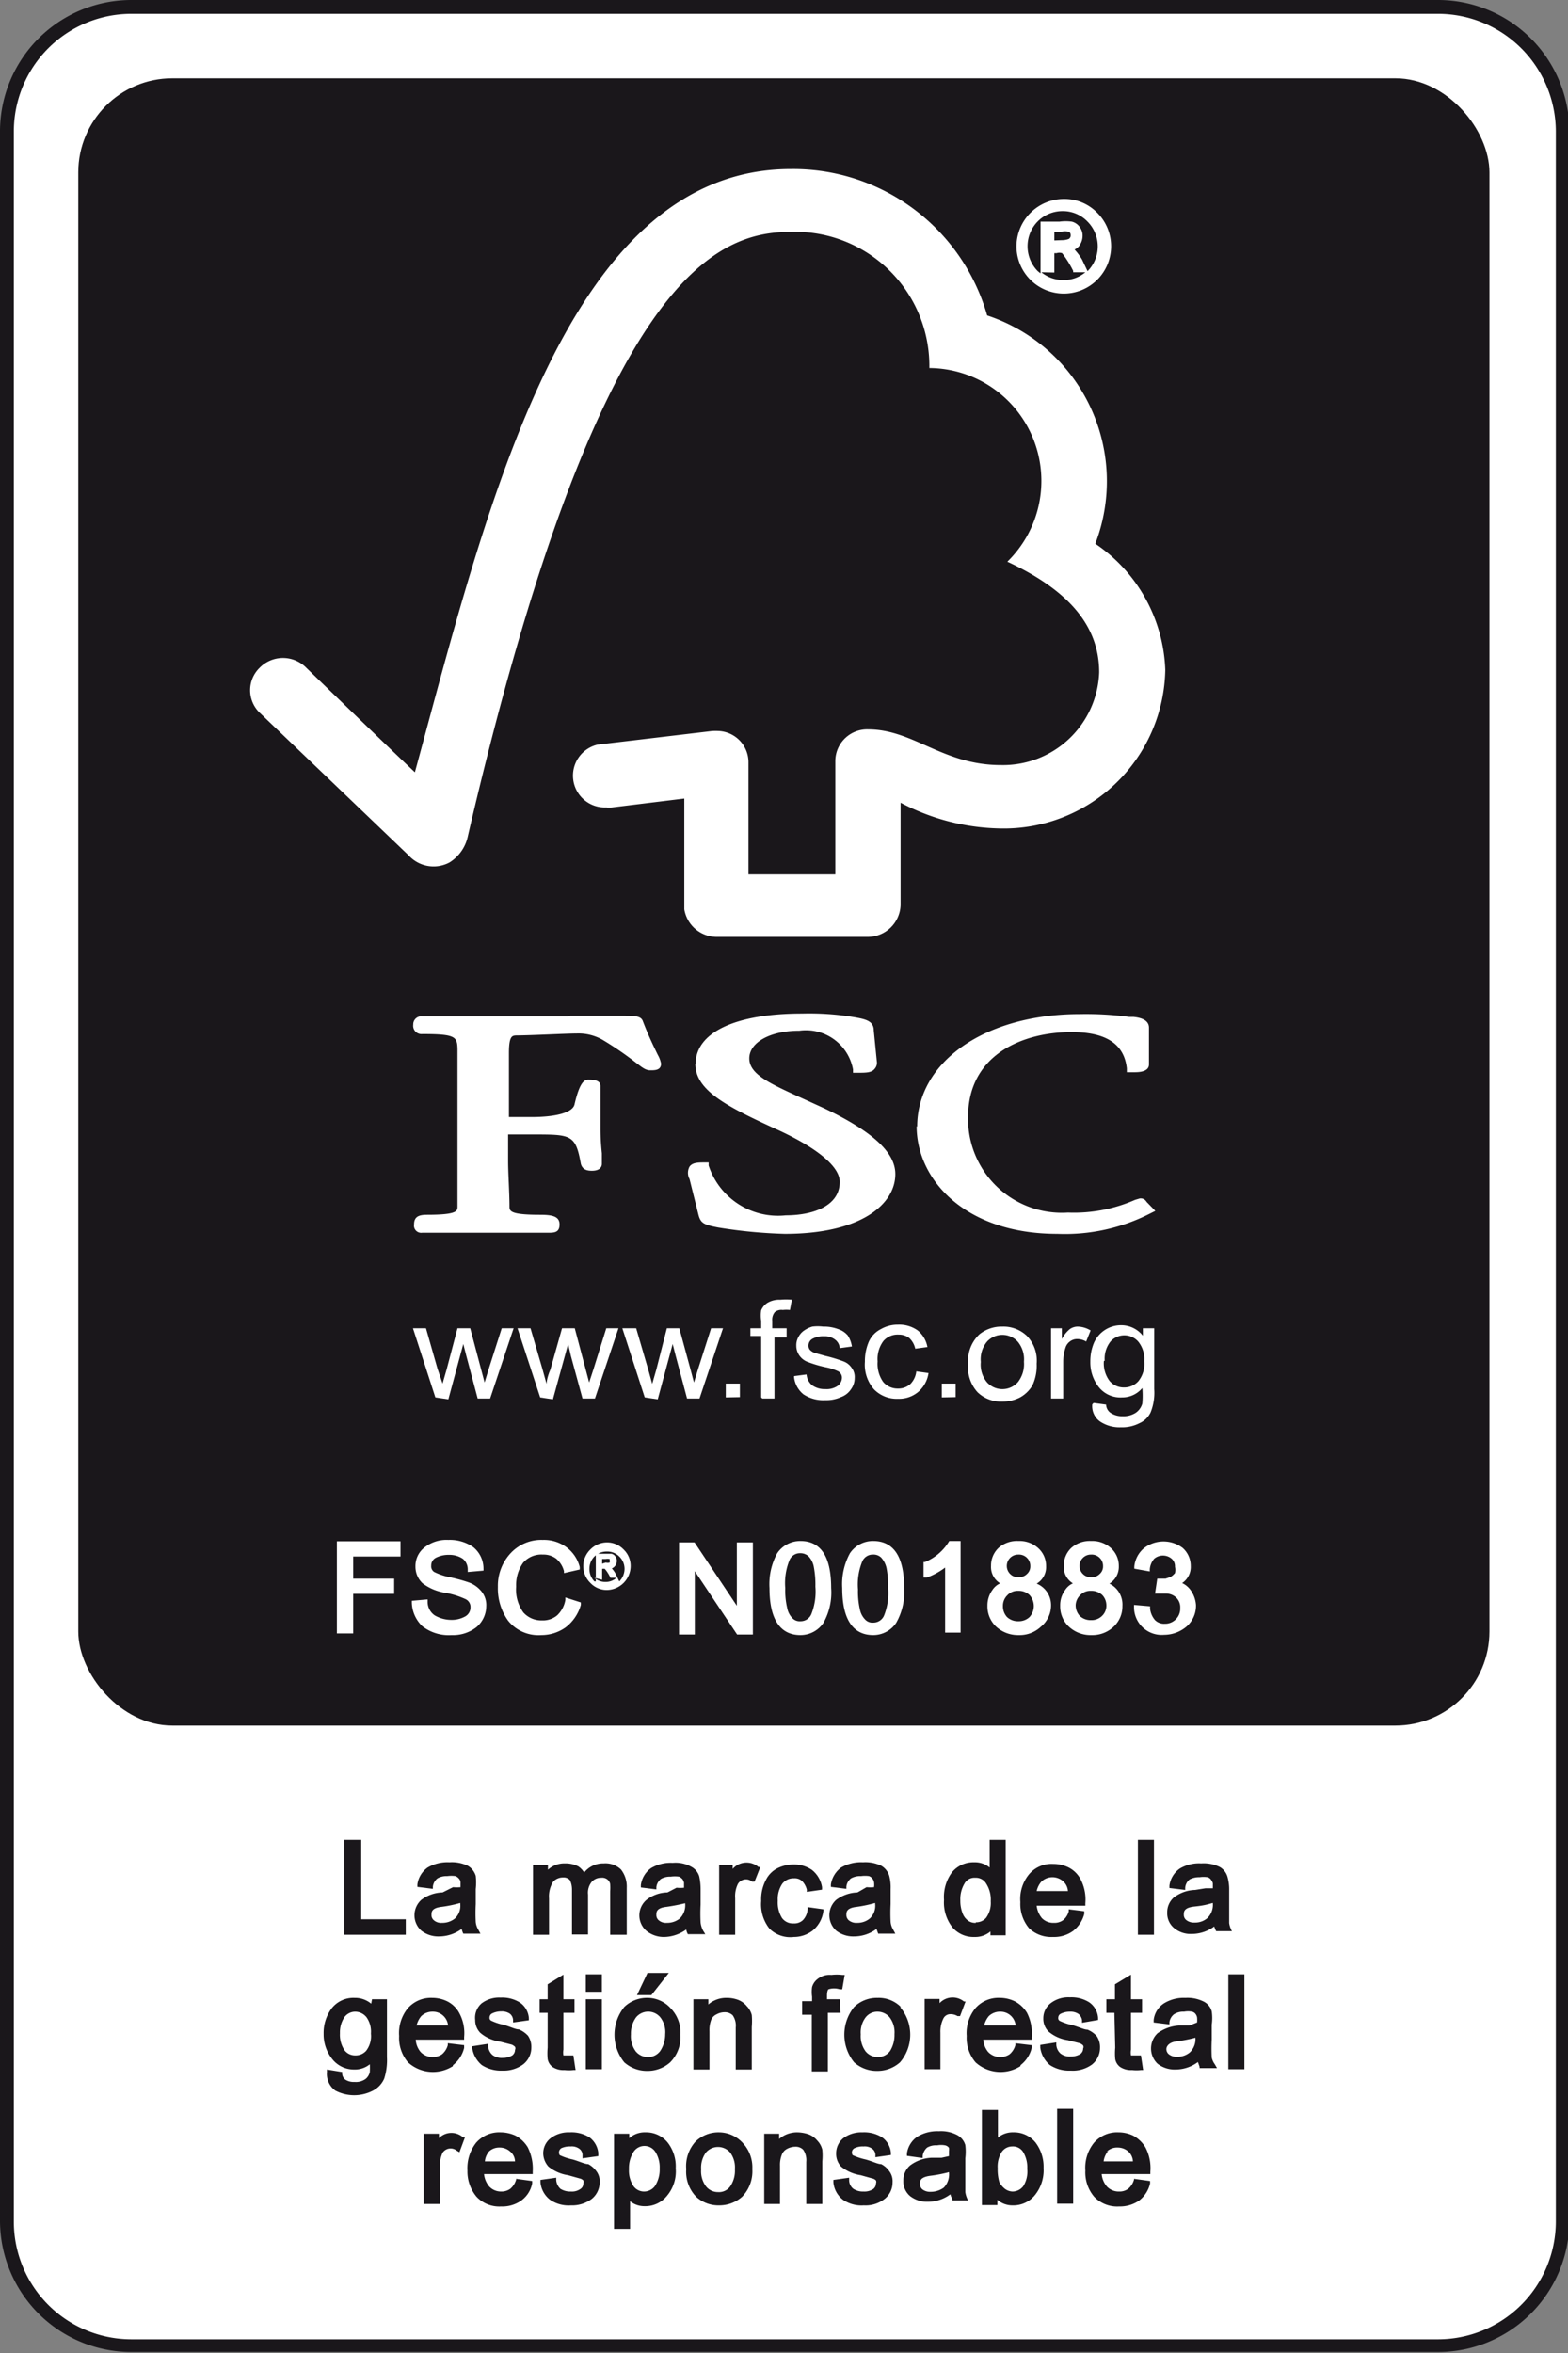 <svg id="Ebene_1" data-name="Ebene 1" xmlns="http://www.w3.org/2000/svg" viewBox="0 0 56.69 85.04"><rect x="0" y="0" width="56.69" height="85.04" fill="#808080" stroke="none"/><defs><style>.cls-1{fill:#1a171b;}.cls-2{fill:#fff;}</style></defs><path class="cls-1" d="M52,85H4.74A4.75,4.75,0,0,1,0,80.28V4.76A4.75,4.75,0,0,1,4.74,0H52a4.75,4.75,0,0,1,4.74,4.76V80.28A4.75,4.75,0,0,1,52,85Z"/><path class="cls-2" d="M4.74.5A4.25,4.25,0,0,0,.5,4.76V80.28a4.25,4.25,0,0,0,4.24,4.26H52a4.26,4.26,0,0,0,4.25-4.26V4.76A4.26,4.26,0,0,0,52,.5Z"/><rect class="cls-1" x="2.83" y="2.83" width="51.02" height="59.53" rx="3.4"/><path class="cls-2" d="M39.6,19.65a6.31,6.31,0,0,0-3.91-8.25,7.29,7.29,0,0,0-7.1-5.29C20.5,6.11,17.64,18.19,15,27.91c-1-.94-3.92-3.77-3.92-3.77a1.18,1.18,0,0,0-1.7,0,1.13,1.13,0,0,0,0,1.61l5.39,5.16a1.22,1.22,0,0,0,1.48.26,1.47,1.47,0,0,0,.66-.93c4.72-20.34,9-21.86,11.69-21.86a4.85,4.85,0,0,1,5,4.92,4.08,4.08,0,0,1,2.82,7c2.3,1.07,3.32,2.38,3.32,4a3.48,3.48,0,0,1-3.56,3.35c-2.09,0-3.16-1.29-4.79-1.29a1.15,1.15,0,0,0-1.19,1.13v4.11H27.06V27.56A1.13,1.13,0,0,0,26,26.42a2.09,2.09,0,0,0-.26,0l-4.13.49a1.15,1.15,0,0,0,.31,2.27.88.88,0,0,0,.21,0l2.61-.32v4a1.19,1.19,0,0,0,1.15,1h5.48a1.19,1.19,0,0,0,1.19-1.15v-3.7a8,8,0,0,0,3.57.93,5.84,5.84,0,0,0,6-5.73A5.75,5.75,0,0,0,39.6,19.65Z"/><path class="cls-2" d="M15.74,50.5,14.93,48h.47l.42,1.47L16,50s.06-.2.15-.52L16.54,48H17l.39,1.47.13.49.15-.49L18.14,48h.43l-.85,2.54h-.45L16.86,49l-.11-.43-.54,2Z"/><path class="cls-2" d="M19.53,50.5,18.71,48h.47l.43,1.47.15.54s0-.2.14-.52L20.32,48h.46l.39,1.47.13.49.16-.49L21.92,48h.44l-.85,2.54h-.45L20.64,49l-.1-.43-.55,2Z"/><path class="cls-2" d="M23.31,50.5,22.5,48H23l.43,1.47.15.54s.06-.2.15-.52L24.11,48h.45l.4,1.47.13.49.15-.49L25.71,48h.43l-.85,2.54h-.45L24.43,49l-.11-.43-.54,2Z"/><path class="cls-2" d="M26.24,50.5V50h.51v.49Z"/><path class="cls-2" d="M27.52,50.5V48.28h-.39V48h.39v-.27a1.21,1.21,0,0,1,0-.38.6.6,0,0,1,.23-.27.84.84,0,0,1,.46-.11,2.27,2.27,0,0,1,.42,0l-.07.37a1.18,1.18,0,0,0-.26,0,.37.37,0,0,0-.29.08.43.43,0,0,0-.09.31V48h.52v.33H28v2.21h-.44Z"/><path class="cls-2" d="M28.71,49.73l.45-.06a.57.57,0,0,0,.2.39.78.78,0,0,0,.48.14.71.71,0,0,0,.45-.12.38.38,0,0,0,.15-.29.26.26,0,0,0-.13-.23,1.8,1.8,0,0,0-.46-.15,4.45,4.45,0,0,1-.67-.2.64.64,0,0,1-.29-.24.61.61,0,0,1-.1-.34.59.59,0,0,1,.08-.32.64.64,0,0,1,.22-.24,1,1,0,0,1,.28-.13,1.6,1.6,0,0,1,.39,0,1.45,1.45,0,0,1,.54.09.77.77,0,0,1,.35.23,1,1,0,0,1,.15.4l-.44.06a.42.42,0,0,0-.17-.31.6.6,0,0,0-.4-.12.78.78,0,0,0-.43.1.28.28,0,0,0-.13.23.24.24,0,0,0,.05.16.45.45,0,0,0,.17.11l.39.11a5.16,5.16,0,0,1,.66.2.61.61,0,0,1,.29.23.54.54,0,0,1,.11.37.68.68,0,0,1-.13.4.72.72,0,0,1-.37.29,1.27,1.27,0,0,1-.56.11,1.3,1.3,0,0,1-.79-.21.93.93,0,0,1-.34-.61Z"/><path class="cls-2" d="M33.13,49.56l.44.06a1.11,1.11,0,0,1-.37.68,1.08,1.08,0,0,1-.73.25,1.15,1.15,0,0,1-.87-.34,1.35,1.35,0,0,1-.33-1,1.78,1.78,0,0,1,.14-.72.94.94,0,0,1,.44-.46,1.22,1.22,0,0,1,.62-.16,1.15,1.15,0,0,1,.71.21,1,1,0,0,1,.35.6l-.44.06a.74.74,0,0,0-.22-.39.62.62,0,0,0-.38-.12.68.68,0,0,0-.55.23,1.09,1.09,0,0,0-.21.74,1.13,1.13,0,0,0,.2.74.68.68,0,0,0,.53.24.65.65,0,0,0,.45-.16.77.77,0,0,0,.22-.48Z"/><path class="cls-2" d="M34.05,50.5V50h.5v.49Z"/><path class="cls-2" d="M35,49.22a1.31,1.31,0,0,1,.41-1,1.28,1.28,0,0,1,.83-.28,1.23,1.23,0,0,1,.89.34,1.29,1.29,0,0,1,.35,1,1.69,1.69,0,0,1-.15.78,1.19,1.19,0,0,1-.45.44,1.37,1.37,0,0,1-.64.15,1.21,1.21,0,0,1-.9-.34,1.34,1.34,0,0,1-.34-1Zm.46,0a1,1,0,0,0,.22.73.75.75,0,0,0,1.12,0,1.06,1.06,0,0,0,.22-.74,1,1,0,0,0-.22-.72.75.75,0,0,0-1.12,0,1,1,0,0,0-.22.73Z"/><path class="cls-2" d="M38,50.5V48h.39v.39a1.17,1.17,0,0,1,.29-.36.5.5,0,0,1,.29-.09.94.94,0,0,1,.46.14l-.16.4a.66.66,0,0,0-.33-.09.43.43,0,0,0-.26.09.44.44,0,0,0-.16.23,1.64,1.64,0,0,0-.08.5v1.33H38Z"/><path class="cls-2" d="M39.54,50.7l.45.06a.38.38,0,0,0,.15.29.75.75,0,0,0,.45.13.81.81,0,0,0,.48-.13.6.6,0,0,0,.23-.33,3.26,3.26,0,0,0,0-.56.94.94,0,0,1-.73.34,1,1,0,0,1-.85-.38,1.44,1.44,0,0,1-.3-.91,1.72,1.72,0,0,1,.13-.68,1.07,1.07,0,0,1,1-.64,1,1,0,0,1,.77.38V48h.41v2.2a1.9,1.9,0,0,1-.13.84.8.8,0,0,1-.4.39,1.36,1.36,0,0,1-.67.15,1.27,1.27,0,0,1-.76-.21.68.68,0,0,1-.28-.62Zm.37-1.52a1.06,1.06,0,0,0,.21.73.67.67,0,0,0,.52.23.68.68,0,0,0,.52-.23,1,1,0,0,0,.21-.72,1,1,0,0,0-.22-.71.67.67,0,0,0-1,0,1,1,0,0,0-.21.7Z"/><path class="cls-2" d="M25.14,38.45c0,.95,1.11,1.53,2.93,2.36,1.45.66,2.29,1.34,2.29,1.9,0,.89-1,1.21-1.95,1.21a2.64,2.64,0,0,1-2.79-1.8l0-.11h-.12c-.26,0-.46,0-.57.15a.47.47,0,0,0,0,.45l.32,1.28c.08.32.2.37.72.47a17.91,17.91,0,0,0,2.4.23c2.78,0,4-1.08,4-2.16,0-.78-.81-1.53-2.56-2.37L29,39.69c-1.19-.54-1.91-.87-1.91-1.44s.74-1,1.81-1a1.73,1.73,0,0,1,1.94,1.4l0,.12H31c.31,0,.51,0,.62-.14a.33.33,0,0,0,.08-.28l-.11-1.11c0-.35-.31-.41-.71-.48A9.85,9.85,0,0,0,29,36.63c-2.41,0-3.85.68-3.85,1.82Z"/><path class="cls-2" d="M33.14,40.7c0,1.93,1.75,3.89,5.09,3.89a6.77,6.77,0,0,0,3.34-.73l.2-.1-.32-.33,0,0a.24.24,0,0,0-.24-.12l-.17.05a5.49,5.49,0,0,1-2.43.46A3.39,3.39,0,0,1,35,40.37c0-2.27,2-3.07,3.74-3.07,1.24,0,1.9.42,2,1.31l0,.14H41c.14,0,.54,0,.54-.28V37.14c0-.32-.39-.37-.56-.39l-.16,0a11.9,11.9,0,0,0-1.78-.1c-3.41,0-5.88,1.71-5.88,4.07Z"/><path class="cls-2" d="M20.55,36.73l-3,0-2,0h-.3a.29.29,0,0,0-.31.3.3.3,0,0,0,.33.34c1.21,0,1.26.1,1.27.55v.28l0,1.19v2.56c0,.43,0,1.1,0,1.65,0,.16,0,.3-1.09.3-.3,0-.48.06-.48.35a.26.26,0,0,0,.29.3h.06c.13,0,.47,0,2.15,0s2.14,0,2.26,0h.07c.23,0,.43,0,.43-.3s-.27-.35-.72-.35c-1.08,0-1.09-.14-1.09-.3,0-.5-.05-1.18-.05-1.65V41h.9c1.38,0,1.54,0,1.73,1.06.06.22.24.25.4.25.32,0,.36-.17.36-.25l0-.38a8.53,8.53,0,0,1-.05-.87V39.25c0-.23-.29-.23-.45-.23s-.32.16-.49.9c-.07.28-.64.45-1.56.45h-.81V38.06c0-.63.12-.63.26-.64.53,0,1.81-.07,2.19-.07a1.76,1.76,0,0,1,.92.22,11.79,11.79,0,0,1,1.24.85c.21.16.33.26.5.26s.39,0,.39-.24a1,1,0,0,0-.12-.32c-.11-.23-.31-.62-.54-1.22-.07-.19-.3-.19-.72-.19l-1.91,0Z"/><path class="cls-2" d="M39.67,7.69a1.66,1.66,0,0,0-1.21-.5h0A1.72,1.72,0,0,0,36.75,8.9a1.71,1.71,0,0,0,1.71,1.71,1.71,1.71,0,0,0,1.21-2.92Zm-1.55,1V8.38h.23a.57.57,0,0,1,.31,0,.17.17,0,0,1,.05.12.15.15,0,0,1-.06.13s-.09.05-.27.05Zm0,1.16V9.15h.08a.33.33,0,0,1,.2,0,3.7,3.7,0,0,1,.4.64l0,.05h.44a1.2,1.2,0,0,1-.8.28,1.23,1.23,0,0,1-.79-.28Zm1-.47a2.08,2.08,0,0,0-.27-.36A.51.51,0,0,0,39,8.91a.62.62,0,0,0,.14-.38.51.51,0,0,0-.1-.32.5.5,0,0,0-.29-.2,1.68,1.68,0,0,0-.44,0h-.69V9.88l-.1-.08a1.28,1.28,0,0,1,0-1.8,1.26,1.26,0,0,1,.9-.37,1.23,1.23,0,0,1,.9.38,1.27,1.27,0,0,1,0,1.79l0,0Z"/><polygon class="cls-2" points="14.48 56.25 14.48 55.7 12.18 55.7 12.18 59.03 12.77 59.03 12.77 57.6 14.25 57.6 14.25 57.05 12.77 57.05 12.77 56.25 14.48 56.25"/><path class="cls-2" d="M17.38,57.48a1.05,1.05,0,0,0-.45-.3,5.87,5.87,0,0,0-.66-.18,2.26,2.26,0,0,1-.57-.19.24.24,0,0,1-.11-.23.31.31,0,0,1,.16-.28,1,1,0,0,1,.48-.11.87.87,0,0,1,.5.14.49.49,0,0,1,.18.39v.09l.57-.05v-.08a1,1,0,0,0-.37-.77,1.48,1.48,0,0,0-.9-.26,1.28,1.28,0,0,0-.86.27.85.85,0,0,0-.33.69.82.82,0,0,0,.26.61,1.81,1.81,0,0,0,.81.34,3,3,0,0,1,.74.23.31.31,0,0,1,.18.3.37.37,0,0,1-.18.32,1,1,0,0,1-.52.13,1.2,1.2,0,0,1-.59-.16.59.59,0,0,1-.26-.49V57.8l-.57.05v.08a1.22,1.22,0,0,0,.38.84,1.56,1.56,0,0,0,1.06.32,1.37,1.37,0,0,0,.9-.29,1,1,0,0,0,.35-.75A.78.78,0,0,0,17.38,57.48Z"/><path class="cls-2" d="M20.44,57.73l0,.09a1,1,0,0,1-.3.56.81.81,0,0,1-.55.18.87.87,0,0,1-.67-.29,1.41,1.41,0,0,1-.26-.93,1.4,1.4,0,0,1,.25-.86.87.87,0,0,1,.72-.3.76.76,0,0,1,.48.15.87.87,0,0,1,.28.45l0,.07.57-.13,0-.09a1.3,1.3,0,0,0-.5-.73,1.37,1.37,0,0,0-.84-.25,1.51,1.51,0,0,0-1.13.45A1.73,1.73,0,0,0,18,57.35a2,2,0,0,0,.37,1.22,1.41,1.41,0,0,0,1.2.52,1.51,1.51,0,0,0,.88-.28A1.55,1.55,0,0,0,21,58l0-.09Z"/><path class="cls-2" d="M22.55,56a.83.83,0,0,0-.61-.26h0a.85.85,0,0,0-.6.26.84.84,0,0,0,0,1.2.81.81,0,0,0,.6.26.87.87,0,0,0,.86-.86A.82.82,0,0,0,22.55,56Zm-.78.51v-.17h.12a.44.44,0,0,1,.15,0,.09.09,0,0,1,0,.06.09.09,0,0,1,0,.07.3.3,0,0,1-.14,0Zm0,.58V56.7h0a.17.17,0,0,1,.1,0,1.35,1.35,0,0,1,.2.32v0h.22a.59.59,0,0,1-.4.15.6.6,0,0,1-.4-.15Zm.48-.23a1.06,1.06,0,0,0-.13-.18.28.28,0,0,0,.11-.08.28.28,0,0,0,.07-.19.24.24,0,0,0-.05-.16.24.24,0,0,0-.14-.1l-.22,0h-.35v1l-.05,0a.64.64,0,0,1-.18-.45.63.63,0,0,1,.18-.45.64.64,0,0,1,.45-.18.61.61,0,0,1,.45.18.62.62,0,0,1,.19.45.65.65,0,0,1-.19.45h0Z"/><path class="cls-2" d="M28.94,55.69h0a1,1,0,0,0-.84.44,2.33,2.33,0,0,0-.28,1.26c0,1.12.38,1.7,1.12,1.7a1,1,0,0,0,.83-.44,2.24,2.24,0,0,0,.28-1.26C30.05,56.26,29.68,55.69,28.94,55.69Zm0,2.9a.36.36,0,0,1-.29-.11.71.71,0,0,1-.19-.37,2.76,2.76,0,0,1-.07-.72,2.19,2.19,0,0,1,.15-1,.41.41,0,0,1,.39-.26.44.44,0,0,1,.3.11.76.76,0,0,1,.19.37,3.43,3.43,0,0,1,.06.73,2.19,2.19,0,0,1-.15,1A.42.42,0,0,1,28.94,58.59Z"/><path class="cls-2" d="M31.57,55.69h0a1,1,0,0,0-.84.44,2.33,2.33,0,0,0-.28,1.26c0,1.12.38,1.7,1.12,1.7a1,1,0,0,0,.83-.44,2.26,2.26,0,0,0,.29-1.26C32.69,56.26,32.31,55.69,31.57,55.69Zm.54,1.7a2.19,2.19,0,0,1-.15,1,.42.42,0,0,1-.39.25.36.36,0,0,1-.29-.11.72.72,0,0,1-.19-.36,2.9,2.9,0,0,1-.07-.73,2.19,2.19,0,0,1,.15-1,.41.41,0,0,1,.39-.26.4.4,0,0,1,.3.11.85.85,0,0,1,.19.37A3.43,3.43,0,0,1,32.11,57.39Z"/><path class="cls-2" d="M34.32,55.69l0,0a1.83,1.83,0,0,1-.88.76l-.05,0v.56l.12,0a2.57,2.57,0,0,0,.66-.36V59h.56V55.69Z"/><path class="cls-2" d="M37.48,57.23a.69.69,0,0,0,.34-.63.86.86,0,0,0-.28-.65,1,1,0,0,0-.72-.26,1,1,0,0,0-.72.25.88.88,0,0,0-.27.65.69.69,0,0,0,.33.63.65.65,0,0,0-.28.24.94.94,0,0,0-.18.57,1,1,0,0,0,.32.76,1.17,1.17,0,0,0,.81.3,1.12,1.12,0,0,0,.8-.3A1,1,0,0,0,38,58,.84.84,0,0,0,37.48,57.23Zm-.35-.35a.41.41,0,0,1-.3.12.41.41,0,0,1-.31-.12.41.41,0,0,1,0-.58.41.41,0,0,1,.3-.12.41.41,0,0,1,.31.12.41.41,0,0,1,.12.3A.36.36,0,0,1,37.13,56.88Zm-.71.77a.51.51,0,0,1,.4-.16.57.57,0,0,1,.4.15.59.59,0,0,1,0,.8.57.57,0,0,1-.4.15.58.58,0,0,1-.41-.15.57.57,0,0,1-.15-.4A.53.53,0,0,1,36.42,57.65Z"/><path class="cls-2" d="M40.11,57.23a.71.71,0,0,0,.34-.63.86.86,0,0,0-.28-.65,1,1,0,0,0-.72-.26,1,1,0,0,0-.72.25.88.88,0,0,0-.27.65.69.69,0,0,0,.33.63.65.65,0,0,0-.28.24.92.92,0,0,0-.18.57,1,1,0,0,0,.32.76,1.15,1.15,0,0,0,.81.3,1.12,1.12,0,0,0,.8-.3,1,1,0,0,0,.32-.75A.84.84,0,0,0,40.11,57.23Zm-.35-.35a.41.41,0,0,1-.3.12.41.41,0,0,1-.31-.12.41.41,0,0,1,0-.58.41.41,0,0,1,.3-.12.41.41,0,0,1,.31.12.41.41,0,0,1,.12.3A.36.36,0,0,1,39.76,56.88Zm-.71.77a.51.51,0,0,1,.4-.16.57.57,0,0,1,.4.15A.54.54,0,0,1,40,58a.51.51,0,0,1-.16.4.54.54,0,0,1-.39.15.58.58,0,0,1-.41-.15.57.57,0,0,1-.15-.4A.53.53,0,0,1,39.05,57.65Z"/><path class="cls-2" d="M43.05,57.47a.79.79,0,0,0-.31-.26.7.7,0,0,0,.31-.62.87.87,0,0,0-.29-.65,1.15,1.15,0,0,0-1.39,0,1,1,0,0,0-.36.67l0,.08.56.1,0-.08a.67.67,0,0,1,.16-.38.49.49,0,0,1,.63,0,.36.36,0,0,1,.12.29.52.52,0,0,1,0,.23.7.7,0,0,1-.16.14l-.18.06h-.3l-.08.54.13,0,.25,0a.53.53,0,0,1,.39.15.48.48,0,0,1,.14.37.54.54,0,0,1-.16.41.54.54,0,0,1-.4.16.46.46,0,0,1-.35-.13.75.75,0,0,1-.18-.42l0-.08L41,58v.08a1,1,0,0,0,1.09,1,1.26,1.26,0,0,0,.81-.3,1,1,0,0,0,.34-.78A1.06,1.06,0,0,0,43.05,57.47Z"/><polygon class="cls-2" points="26.64 55.74 26.64 58.03 25.11 55.74 24.55 55.74 24.55 59.07 25.12 59.07 25.12 56.78 26.65 59.07 27.22 59.07 27.22 55.74 26.64 55.74"/><polygon class="cls-1" points="14.67 69.36 13.06 69.36 13.06 66.49 12.45 66.49 12.45 69.92 14.67 69.92 14.67 69.36"/><path class="cls-1" d="M16,68.39a1.33,1.33,0,0,0-.77.27.75.75,0,0,0,0,1.11,1,1,0,0,0,.65.21,1.38,1.38,0,0,0,.81-.27.85.85,0,0,0,.06.17l0,0h.62l-.07-.13a.67.67,0,0,1-.1-.29,6.3,6.3,0,0,1,0-.65v-.54a2.14,2.14,0,0,0,0-.48.64.64,0,0,0-.28-.36,1.32,1.32,0,0,0-.67-.13,1.42,1.42,0,0,0-.79.19.9.9,0,0,0-.37.61v.09l.56.07,0-.08a.44.44,0,0,1,.17-.3.67.67,0,0,1,.35-.08,1.08,1.08,0,0,1,.3,0,.34.34,0,0,1,.13.1.21.21,0,0,1,.05.12s0,.08,0,.18a1.46,1.46,0,0,1-.27,0Zm.64.41a.63.63,0,0,1-.19.53.72.72,0,0,1-.47.16.4.4,0,0,1-.29-.09.24.24,0,0,1-.09-.2c0-.1,0-.25.37-.29a4.59,4.59,0,0,0,.67-.14Z"/><path class="cls-1" d="M22.66,69.92v-1.7a1,1,0,0,0-.21-.66.81.81,0,0,0-.62-.22.88.88,0,0,0-.71.33.74.74,0,0,0-.21-.22,1,1,0,0,0-.48-.11.88.88,0,0,0-.62.23v-.18h-.54v2.53h.58V68.61A1,1,0,0,1,20,68a.48.48,0,0,1,.36-.15.3.3,0,0,1,.24.09s.08.13.08.35v1.62h.58V68.47A.62.62,0,0,1,21.4,68a.45.45,0,0,1,.34-.14.3.3,0,0,1,.23.07.26.26,0,0,1,.09.16,1.61,1.61,0,0,1,0,.26v1.57Z"/><path class="cls-1" d="M24.13,68.39a1.26,1.26,0,0,0-.77.28.74.74,0,0,0,0,1.1A1,1,0,0,0,24,70a1.4,1.4,0,0,0,.81-.27.49.49,0,0,0,.06.17l0,0h.63l-.08-.13a.81.81,0,0,1-.09-.29,6.15,6.15,0,0,1,0-.65v-.54a2.14,2.14,0,0,0-.05-.48.58.58,0,0,0-.29-.35,1.17,1.17,0,0,0-.67-.14,1.39,1.39,0,0,0-.78.19.9.9,0,0,0-.37.61v.09l.56.07,0-.08a.44.44,0,0,1,.17-.3.67.67,0,0,1,.35-.08,1.08,1.08,0,0,1,.3,0,.34.34,0,0,1,.13.1.31.31,0,0,1,.05.12s0,.09,0,.18a1.46,1.46,0,0,1-.27,0Zm.45.94a.72.72,0,0,1-.47.16.4.4,0,0,1-.29-.09.24.24,0,0,1-.09-.2c0-.1,0-.25.37-.29a6.68,6.68,0,0,0,.67-.13v0A.67.67,0,0,1,24.58,69.33Z"/><path class="cls-1" d="M26.49,67.54v-.15H26v2.53h.58V68.6a1,1,0,0,1,.1-.52.34.34,0,0,1,.51-.08l.09,0,.21-.53-.07,0A.66.66,0,0,0,26.49,67.54Z"/><path class="cls-1" d="M28.7,70a1.12,1.12,0,0,0,.68-.23,1.1,1.1,0,0,0,.39-.71V69l-.57-.08V69a.64.64,0,0,1-.17.39.45.45,0,0,1-.34.12.48.48,0,0,1-.42-.2,1.07,1.07,0,0,1-.15-.62,1,1,0,0,1,.16-.61.51.51,0,0,1,.43-.2.39.39,0,0,1,.29.1.7.7,0,0,1,.17.31l0,.08.55-.08v-.09a1,1,0,0,0-.36-.62,1.13,1.13,0,0,0-.67-.2,1.3,1.3,0,0,0-.55.12.94.94,0,0,0-.44.42,1.5,1.5,0,0,0-.18.78,1.41,1.41,0,0,0,.3,1A1.07,1.07,0,0,0,28.7,70Z"/><path class="cls-1" d="M31,68.39a1.36,1.36,0,0,0-.77.27.75.75,0,0,0,0,1.11,1,1,0,0,0,.65.21,1.36,1.36,0,0,0,.81-.27l.06.17,0,0h.62l-.07-.13a.67.67,0,0,1-.1-.29,6.3,6.3,0,0,1,0-.65v-.54a1.64,1.64,0,0,0-.05-.48.64.64,0,0,0-.28-.36,1.32,1.32,0,0,0-.67-.13,1.42,1.42,0,0,0-.79.19.94.94,0,0,0-.37.61v.09l.56.07,0-.08a.44.44,0,0,1,.17-.3.69.69,0,0,1,.36-.08,1.06,1.06,0,0,1,.29,0,.29.29,0,0,1,.18.22.67.67,0,0,1,0,.18,1.46,1.46,0,0,1-.27,0Zm.64.41a.63.63,0,0,1-.19.53.7.7,0,0,1-.46.16.43.43,0,0,1-.3-.09.25.25,0,0,1-.09-.2c0-.1,0-.25.38-.29a4.73,4.73,0,0,0,.66-.14Z"/><path class="cls-1" d="M35.23,70a.85.85,0,0,0,.58-.2v.14h.55V66.49h-.58v1a.83.83,0,0,0-.56-.19,1,1,0,0,0-.8.36,1.5,1.5,0,0,0-.29,1,1.45,1.45,0,0,0,.31,1A1,1,0,0,0,35.23,70Zm.05-.51h0a.43.43,0,0,1-.28-.08.57.57,0,0,1-.2-.27,1.22,1.22,0,0,1-.08-.46,1.1,1.1,0,0,1,.15-.61.41.41,0,0,1,.39-.21.43.43,0,0,1,.4.22,1.07,1.07,0,0,1,.16.63.91.91,0,0,1-.17.6A.47.47,0,0,1,35.28,69.47Z"/><path class="cls-1" d="M38.07,70a1.17,1.17,0,0,0,.73-.22,1.15,1.15,0,0,0,.4-.61l0-.1L38.64,69l0,.07a.61.61,0,0,1-.2.32.53.53,0,0,1-.34.1.57.57,0,0,1-.43-.17.85.85,0,0,1-.19-.45h1.76v-.09a1.58,1.58,0,0,0-.18-.88,1,1,0,0,0-.44-.42,1.25,1.25,0,0,0-.54-.12,1.06,1.06,0,0,0-.88.38,1.4,1.4,0,0,0-.31,1,1.36,1.36,0,0,0,.32.95A1.17,1.17,0,0,0,38.07,70Zm-.42-2a.58.58,0,0,1,.4-.16.59.59,0,0,1,.38.14.52.52,0,0,1,.18.36H37.48A.78.78,0,0,1,37.65,68Z"/><rect class="cls-1" x="41.14" y="66.49" width="0.58" height="3.43"/><path class="cls-1" d="M44.54,69.79a.84.84,0,0,1-.1-.29c0-.11,0-.32,0-.65v-.54a1.65,1.65,0,0,0-.06-.48.6.6,0,0,0-.28-.36,1.32,1.32,0,0,0-.67-.13,1.36,1.36,0,0,0-.78.19.9.9,0,0,0-.37.61l0,.09.57.07,0-.08a.43.43,0,0,1,.16-.3.74.74,0,0,1,.36-.08,1,1,0,0,1,.29,0,.24.24,0,0,1,.13.1.34.34,0,0,1,.06.12s0,.09,0,.18l-.27,0-.37.06a1.32,1.32,0,0,0-.78.28.71.71,0,0,0-.23.54.69.69,0,0,0,.25.56.93.93,0,0,0,.64.21,1.36,1.36,0,0,0,.81-.27.87.87,0,0,0,.07.17l0,0h.63Zm-.69-1a.67.67,0,0,1-.2.53.68.68,0,0,1-.46.16.45.45,0,0,1-.3-.09.24.24,0,0,1-.09-.2c0-.1,0-.25.38-.29s.48-.08.67-.13Z"/><path class="cls-1" d="M13.42,72.41a.91.91,0,0,0-.6-.21,1,1,0,0,0-.83.38,1.49,1.49,0,0,0-.29.92,1.43,1.43,0,0,0,.31.91,1,1,0,0,0,.8.38.85.85,0,0,0,.56-.19,2.16,2.16,0,0,1,0,.28.44.44,0,0,1-.15.25.6.6,0,0,1-.4.11.57.57,0,0,1-.33-.08.29.29,0,0,1-.12-.22v-.06l-.55-.09v.1a.74.74,0,0,0,.3.66,1.47,1.47,0,0,0,1.37,0,.88.88,0,0,0,.4-.43,2.19,2.19,0,0,0,.1-.78V72.25h-.54Zm-.18,1.7a.5.5,0,0,1-.39.17.48.48,0,0,1-.39-.18,1,1,0,0,1-.17-.62,1,1,0,0,1,.16-.58.49.49,0,0,1,.39-.2.53.53,0,0,1,.41.2.9.9,0,0,1,.16.59A.87.87,0,0,1,13.24,74.11Z"/><path class="cls-1" d="M16.38,74.63a1.12,1.12,0,0,0,.4-.62l0-.1-.59-.07,0,.07a.67.67,0,0,1-.21.33.61.61,0,0,1-.77-.08.77.77,0,0,1-.18-.45h1.75v-.09a1.52,1.52,0,0,0-.18-.88,1,1,0,0,0-.44-.42,1.24,1.24,0,0,0-.53-.12,1.11,1.11,0,0,0-.89.38,1.42,1.42,0,0,0-.31,1,1.36,1.36,0,0,0,.32.95,1.34,1.34,0,0,0,1.62.14Zm-1.15-1.77a.58.58,0,0,1,.41-.16.55.55,0,0,1,.56.5H15.06A.84.84,0,0,1,15.23,72.86Z"/><path class="cls-1" d="M17.18,73a.65.65,0,0,0,.18.46,1.38,1.38,0,0,0,.71.32l.43.11a.36.36,0,0,1,.12.08.12.12,0,0,1,0,.11.25.25,0,0,1-.1.2.66.66,0,0,1-.35.09.54.54,0,0,1-.37-.11.46.46,0,0,1-.15-.31v-.09l-.58.09V74a1,1,0,0,0,.35.63,1.28,1.28,0,0,0,.75.2,1.18,1.18,0,0,0,.75-.23.77.77,0,0,0,.29-.6.71.71,0,0,0-.12-.43.92.92,0,0,0-.33-.23c-.13,0-.31-.1-.57-.17a1.92,1.92,0,0,1-.42-.14.11.11,0,0,1-.07-.12.16.16,0,0,1,.1-.15.72.72,0,0,1,.32-.07.52.52,0,0,1,.31.08.31.31,0,0,1,.12.23l0,.09.57-.08,0-.08a.75.75,0,0,0-.32-.56,1.21,1.21,0,0,0-.7-.18,1.05,1.05,0,0,0-.69.21A.69.69,0,0,0,17.18,73Z"/><path class="cls-1" d="M19.8,71.71v.54h-.29v.49h.29V74a2.22,2.22,0,0,0,0,.41.45.45,0,0,0,.18.29.71.71,0,0,0,.43.11,1.39,1.39,0,0,0,.32,0l.08,0-.08-.53-.09,0-.16,0c-.08,0-.1,0-.11,0a.58.58,0,0,1,0-.21V72.74h.4v-.49h-.4v-.89Z"/><rect class="cls-1" x="21.18" y="72.25" width="0.58" height="2.53"/><rect class="cls-1" x="21.18" y="71.35" width="0.58" height="0.63"/><path class="cls-1" d="M23.42,72.2h0a1.18,1.18,0,0,0-.85.33,1.59,1.59,0,0,0,0,2,1.23,1.23,0,0,0,.84.31,1.22,1.22,0,0,0,.82-.31,1.29,1.29,0,0,0,.37-1,1.25,1.25,0,0,0-.34-.94A1.13,1.13,0,0,0,23.42,72.2Zm.45,1.92a.54.54,0,0,1-.45.22.57.57,0,0,1-.43-.2.92.92,0,0,1-.18-.62A1,1,0,0,1,23,72.9a.57.57,0,0,1,.87,0,.87.87,0,0,1,.18.61A1.1,1.1,0,0,1,23.87,74.12Z"/><polygon class="cls-1" points="24.18 71.3 23.41 71.3 23.03 72.1 23.55 72.1 24.18 71.3"/><path class="cls-1" d="M27,72.5a.75.75,0,0,0-.32-.23,1.18,1.18,0,0,0-.41-.07,1,1,0,0,0-.47.11.8.8,0,0,0-.19.13v-.19h-.54v2.54h.58V73.41a1.07,1.07,0,0,1,.06-.41.37.37,0,0,1,.19-.2.6.6,0,0,1,.29-.08.41.41,0,0,1,.3.11.65.65,0,0,1,.11.44v1.52h.58V73.25a2.54,2.54,0,0,0,0-.43A.72.72,0,0,0,27,72.5Z"/><path class="cls-1" d="M30.36,72.25H29.9v-.13c0-.19.05-.23.05-.23a.68.68,0,0,1,.41,0l.09,0,.09-.52-.09,0a1.72,1.72,0,0,0-.39,0,.7.7,0,0,0-.49.14.55.55,0,0,0-.21.3,1.29,1.29,0,0,0,0,.35v.16H29v.49h.35v2.05h.58V72.74h.46Z"/><path class="cls-1" d="M32.58,72.54a1.13,1.13,0,0,0-.85-.34h0a1.18,1.18,0,0,0-.85.33,1.59,1.59,0,0,0,0,2,1.23,1.23,0,0,0,.84.31,1.22,1.22,0,0,0,.82-.31,1.54,1.54,0,0,0,0-2Zm-.4,1.58a.54.54,0,0,1-.45.22.57.57,0,0,1-.43-.2.92.92,0,0,1-.18-.62.9.9,0,0,1,.18-.62.54.54,0,0,1,.43-.2.57.57,0,0,1,.43.2.89.89,0,0,1,.18.61A1.1,1.1,0,0,1,32.18,74.12Z"/><path class="cls-1" d="M34,73.46a1.06,1.06,0,0,1,.11-.52.28.28,0,0,1,.26-.15.47.47,0,0,1,.25.07l.09,0,.2-.53-.06,0a.65.65,0,0,0-.88.06v-.15h-.54v2.54H34Z"/><path class="cls-1" d="M36.9,74.63a1.12,1.12,0,0,0,.4-.62l0-.1-.59-.07,0,.07a.67.67,0,0,1-.21.33.61.61,0,0,1-.77-.08.77.77,0,0,1-.18-.45h1.75v-.09a1.62,1.62,0,0,0-.17-.88,1.13,1.13,0,0,0-.45-.42,1.24,1.24,0,0,0-.53-.12,1.11,1.11,0,0,0-.89.38,1.42,1.42,0,0,0-.31,1,1.36,1.36,0,0,0,.32.95,1.34,1.34,0,0,0,1.62.14Zm-1.15-1.77a.58.58,0,0,1,.41-.16.55.55,0,0,1,.56.5H35.58A.84.84,0,0,1,35.75,72.86Z"/><path class="cls-1" d="M39.48,74.61a.77.77,0,0,0,.29-.6.71.71,0,0,0-.12-.43.92.92,0,0,0-.33-.23c-.13,0-.31-.1-.57-.17a1.92,1.92,0,0,1-.42-.14.11.11,0,0,1-.07-.12.16.16,0,0,1,.1-.15.72.72,0,0,1,.32-.07.52.52,0,0,1,.31.08.35.35,0,0,1,.13.23v.09L39.7,73l0-.08a.75.75,0,0,0-.32-.56,1.21,1.21,0,0,0-.7-.18,1.05,1.05,0,0,0-.69.21.69.69,0,0,0-.27.56.65.65,0,0,0,.18.46,1.38,1.38,0,0,0,.71.32l.43.11a.36.36,0,0,1,.12.08.12.12,0,0,1,0,.11.25.25,0,0,1-.1.2.66.66,0,0,1-.35.09.54.54,0,0,1-.37-.11.46.46,0,0,1-.15-.31v-.09l-.58.09V74a1,1,0,0,0,.35.63,1.28,1.28,0,0,0,.75.2A1.18,1.18,0,0,0,39.48,74.61Z"/><path class="cls-1" d="M40.32,74a2.22,2.22,0,0,0,0,.41.45.45,0,0,0,.18.29.71.71,0,0,0,.43.11,1.39,1.39,0,0,0,.32,0l.08,0-.08-.53-.09,0-.16,0c-.08,0-.1,0-.11,0a.58.58,0,0,1,0-.21V72.74h.4v-.49h-.4v-.89l-.58.35v.54H40v.49h.29Z"/><path class="cls-1" d="M43.81,74.36a6.15,6.15,0,0,1,0-.65v-.54a1.68,1.68,0,0,0,0-.48.56.56,0,0,0-.28-.35,1.31,1.31,0,0,0-.67-.14,1.36,1.36,0,0,0-.78.2.83.83,0,0,0-.37.6l0,.09.57.07v-.08a.44.44,0,0,1,.17-.29.62.62,0,0,1,.36-.09.76.76,0,0,1,.29,0,.22.22,0,0,1,.13.09.28.28,0,0,1,.05.12,1,1,0,0,1,0,.18L43,73.2l-.38,0a1.46,1.46,0,0,0-.77.28.76.76,0,0,0,0,1.1,1,1,0,0,0,.65.21,1.36,1.36,0,0,0,.81-.27l.06.17,0,.05H44l-.08-.14A.63.63,0,0,1,43.81,74.36Zm-1.26-.59a5.32,5.32,0,0,0,.67-.13v0a.67.67,0,0,1-.2.53.7.7,0,0,1-.46.16.45.45,0,0,1-.3-.09.24.24,0,0,1-.09-.2C42.17,74,42.21,73.81,42.55,73.77Z"/><rect class="cls-1" x="44.41" y="71.35" width="0.58" height="3.43"/><path class="cls-1" d="M15.87,77.27v-.16h-.55v2.54h.58V78.32a1.2,1.2,0,0,1,.1-.52.35.35,0,0,1,.51-.08l.1.06.2-.54-.07,0A.63.63,0,0,0,15.87,77.27Z"/><path class="cls-1" d="M18.66,78.77a.67.67,0,0,1-.21.33.54.54,0,0,1-.33.1.58.58,0,0,1-.43-.18.81.81,0,0,1-.19-.45h1.76v-.09a1.73,1.73,0,0,0-.18-.88,1.17,1.17,0,0,0-.44-.42,1.32,1.32,0,0,0-.54-.12,1.11,1.11,0,0,0-.89.38,1.49,1.49,0,0,0-.31,1,1.42,1.42,0,0,0,.33.95,1.13,1.13,0,0,0,.89.35,1.18,1.18,0,0,0,.72-.21,1,1,0,0,0,.4-.62l0-.09-.58-.08Zm-1-1a.54.54,0,0,1,.4-.16.56.56,0,0,1,.38.14.48.48,0,0,1,.18.36H17.53A.65.65,0,0,1,17.7,77.73Z"/><path class="cls-1" d="M21.27,78.21c-.13,0-.32-.1-.57-.17a2,2,0,0,1-.43-.14s-.06,0-.06-.12a.18.18,0,0,1,.09-.15.75.75,0,0,1,.33-.06.46.46,0,0,1,.31.08.28.28,0,0,1,.12.23V78l.57-.08V77.8a.8.8,0,0,0-.32-.56,1.22,1.22,0,0,0-.71-.18,1.07,1.07,0,0,0-.69.21.69.69,0,0,0-.27.56.73.73,0,0,0,.19.47,1.48,1.48,0,0,0,.71.31l.43.12a.24.24,0,0,1,.12.07.14.14,0,0,1,0,.11.23.23,0,0,1-.11.2.53.53,0,0,1-.34.09.66.66,0,0,1-.38-.1.48.48,0,0,1-.15-.31V78.7l-.57.08v.09a.9.9,0,0,0,.35.63,1.19,1.19,0,0,0,.75.2,1.18,1.18,0,0,0,.75-.23.77.77,0,0,0,.29-.6.6.6,0,0,0-.13-.42A.87.87,0,0,0,21.27,78.21Z"/><path class="cls-1" d="M23.34,77.06a.84.84,0,0,0-.59.21v-.16H22.2v3.44h.58v-1a.83.83,0,0,0,.53.18,1,1,0,0,0,.8-.37,1.37,1.37,0,0,0,.32-1,1.4,1.4,0,0,0-.29-.93A1,1,0,0,0,23.34,77.06ZM23.68,79a.49.49,0,0,1-.39.2A.47.47,0,0,1,22.9,79a1,1,0,0,1-.16-.61,1.09,1.09,0,0,1,.17-.63.47.47,0,0,1,.78,0,1.05,1.05,0,0,1,.16.61A1.09,1.09,0,0,1,23.68,79Z"/><path class="cls-1" d="M26,77.06h0a1.19,1.19,0,0,0-.85.33,1.32,1.32,0,0,0-.34,1,1.3,1.3,0,0,0,.36,1,1.19,1.19,0,0,0,.83.31,1.24,1.24,0,0,0,.83-.31,1.32,1.32,0,0,0,.37-1,1.29,1.29,0,0,0-.34-.94A1.17,1.17,0,0,0,26,77.06ZM26.41,79a.5.5,0,0,1-.45.22.55.55,0,0,1-.43-.2.9.9,0,0,1-.18-.62.92.92,0,0,1,.18-.62.58.58,0,0,1,.86,0,.89.89,0,0,1,.18.61A1,1,0,0,1,26.41,79Z"/><path class="cls-1" d="M29.55,77.36a.75.75,0,0,0-.32-.23,1.34,1.34,0,0,0-.4-.07,1,1,0,0,0-.47.11.91.91,0,0,0-.19.13v-.19h-.54v2.54h.57V78.27a1,1,0,0,1,.07-.41.39.39,0,0,1,.18-.2.64.64,0,0,1,.3-.08.38.38,0,0,1,.29.11.67.67,0,0,1,.11.44v1.52h.58V78.11a2.26,2.26,0,0,0,0-.42A.71.71,0,0,0,29.55,77.36Z"/><path class="cls-1" d="M31.86,78.21c-.13,0-.31-.1-.57-.17a2.22,2.22,0,0,1-.43-.14s-.06,0-.06-.12a.17.17,0,0,1,.1-.15.67.67,0,0,1,.32-.06.46.46,0,0,1,.31.08.28.28,0,0,1,.12.23l0,.08.56-.08V77.8a.77.77,0,0,0-.32-.56,1.22,1.22,0,0,0-.71-.18,1.09,1.09,0,0,0-.69.21.71.71,0,0,0-.26.56.67.67,0,0,0,.18.47,1.48,1.48,0,0,0,.71.31l.43.12a.24.24,0,0,1,.12.07.14.14,0,0,1,0,.11.25.25,0,0,1-.1.2.58.58,0,0,1-.35.09.63.63,0,0,1-.37-.1.4.4,0,0,1-.15-.31l0-.09-.57.08v.09a.9.9,0,0,0,.35.63,1.19,1.19,0,0,0,.75.2,1.12,1.12,0,0,0,.75-.23.76.76,0,0,0,.29-.6.6.6,0,0,0-.13-.42A.77.77,0,0,0,31.86,78.21Z"/><path class="cls-1" d="M34.9,79.22c0-.08,0-.25,0-.65V78a2,2,0,0,0,0-.48.6.6,0,0,0-.29-.36,1.26,1.26,0,0,0-.67-.14,1.39,1.39,0,0,0-.78.2.88.88,0,0,0-.37.6l0,.09.57.08,0-.08a.47.47,0,0,1,.16-.3.64.64,0,0,1,.36-.08.78.78,0,0,1,.29,0,.24.24,0,0,1,.14.09.51.51,0,0,1,0,.12s0,.1,0,.18l-.27.06-.37,0a1.4,1.4,0,0,0-.77.28.71.71,0,0,0-.24.55.69.69,0,0,0,.25.56,1,1,0,0,0,.64.2,1.36,1.36,0,0,0,.81-.27.67.67,0,0,0,.07.17l0,.05h.63L35,79.52A.88.88,0,0,1,34.9,79.22Zm-.59-.7a.68.68,0,0,1-.19.54.8.8,0,0,1-.47.15.46.46,0,0,1-.29-.08.25.25,0,0,1-.1-.2c0-.11,0-.25.38-.3a5,5,0,0,0,.67-.13Z"/><path class="cls-1" d="M36.64,77.06a.83.83,0,0,0-.56.19v-1H35.5v3.44h.56V79.5a.83.83,0,0,0,.56.2,1,1,0,0,0,.78-.35,1.43,1.43,0,0,0,.33-1,1.45,1.45,0,0,0-.29-.92A1,1,0,0,0,36.64,77.06Zm-.43.72a.46.46,0,0,1,.39-.21.43.43,0,0,1,.39.2,1.08,1.08,0,0,1,.15.61A1,1,0,0,1,37,79a.49.49,0,0,1-.39.2h0a.48.48,0,0,1-.28-.1.76.76,0,0,1-.2-.24,1.66,1.66,0,0,1-.06-.5A1,1,0,0,1,36.21,77.78Z"/><rect class="cls-1" x="38.22" y="76.21" width="0.58" height="3.43"/><path class="cls-1" d="M41,78.77a.67.67,0,0,1-.21.33.52.52,0,0,1-.33.1.59.59,0,0,1-.44-.18.81.81,0,0,1-.19-.45h1.76v-.09a1.61,1.61,0,0,0-.18-.88,1.17,1.17,0,0,0-.44-.42,1.24,1.24,0,0,0-.53-.12,1.11,1.11,0,0,0-.89.38,1.44,1.44,0,0,0-.31,1,1.36,1.36,0,0,0,.32.95,1.15,1.15,0,0,0,.9.35,1.22,1.22,0,0,0,.72-.21,1.09,1.09,0,0,0,.4-.62l0-.09-.58-.08Zm-1-1a.54.54,0,0,1,.41-.16.58.58,0,0,1,.38.14.51.51,0,0,1,.17.36H39.9A.73.73,0,0,1,40.07,77.73Z"/></svg>